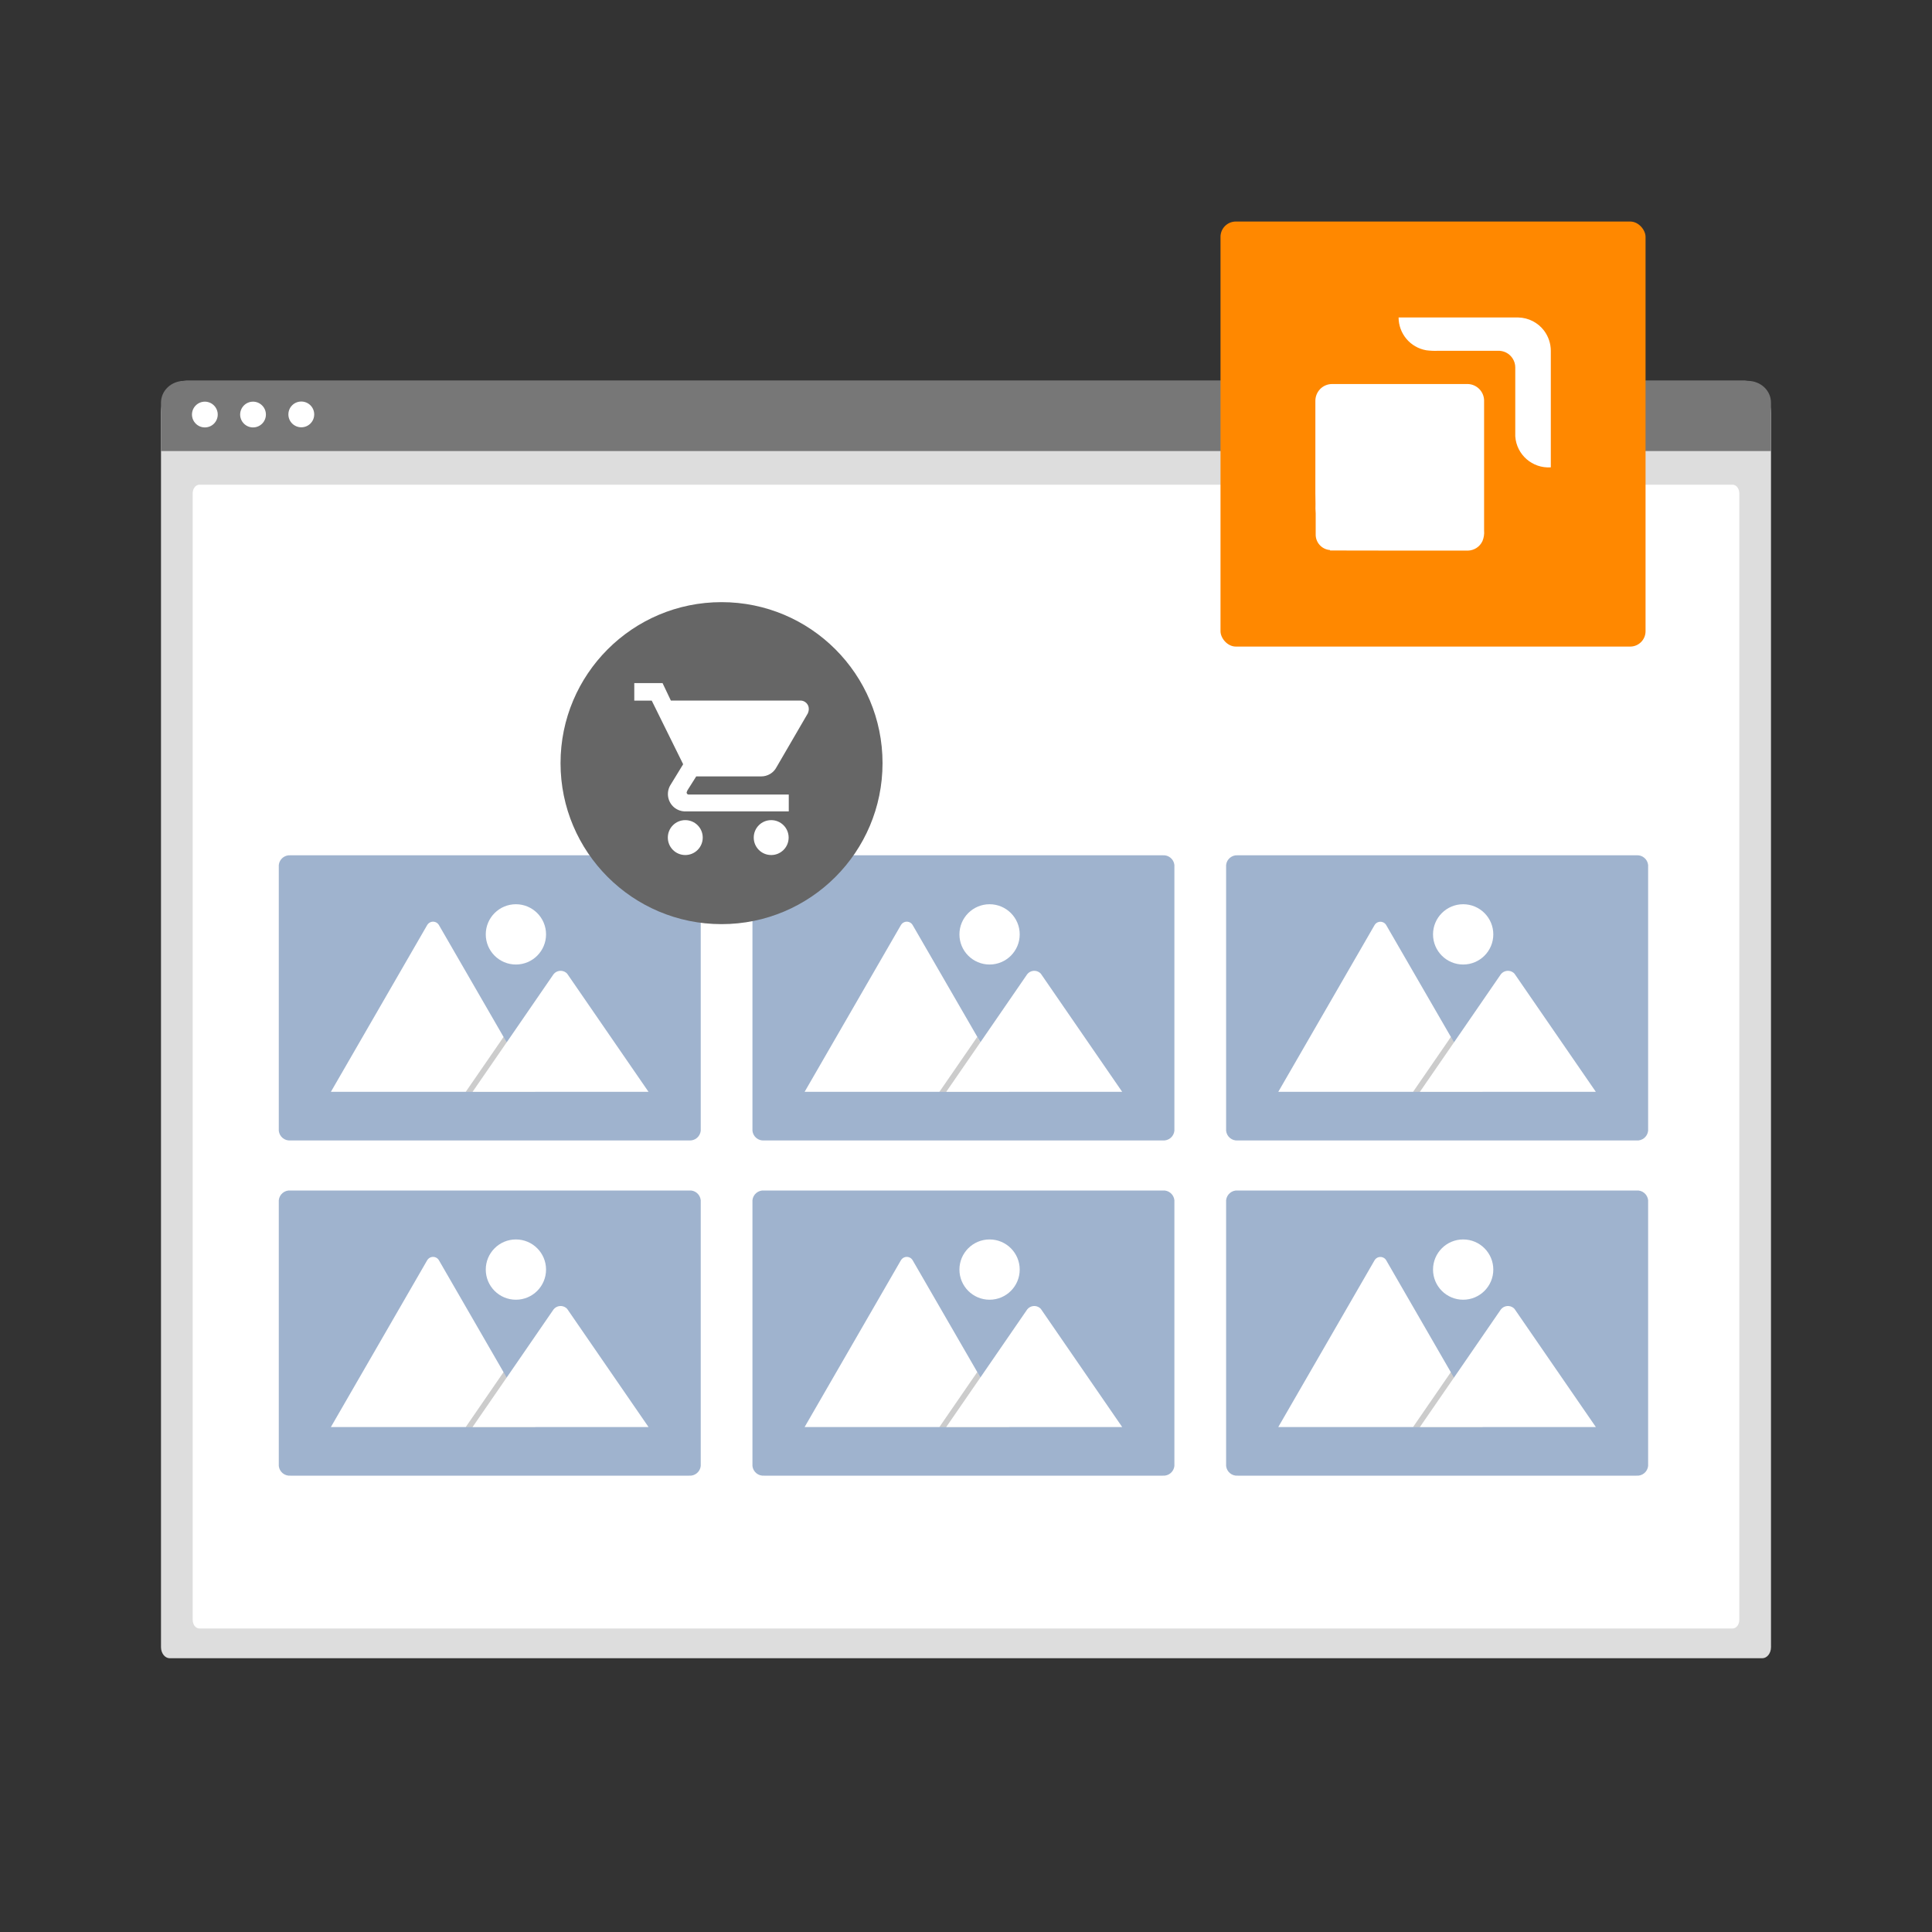 <?xml version="1.0" encoding="UTF-8"?>
<svg id="Ebene_1" data-name="Ebene 1" xmlns="http://www.w3.org/2000/svg" viewBox="0 0 300 300">
  <rect x="0" y="0" width="300" height="300" fill="#333333" stroke="none"/>
  <defs>
    <style>
      .cls-1 {
        isolation: isolate;
        opacity: .2;
      }

      .cls-2 {
        fill: #777;
      }

      .cls-3 {
        fill: #ddd;
      }

      .cls-4 {
        fill: #fff;
      }

      .cls-5 {
        fill: #f80;
      }

      .cls-6 {
        fill: #666;
      }

      .cls-7 {
        fill: #9fb3ce;
      }
    </style>
  </defs>
  <path class="cls-3" d="M25,64.07c0-2.73,1.75-4.94,3.92-4.94h242.04c2.23,0,4.04,2.28,4.04,5.09v191.55c0,.95-.61,1.72-1.36,1.72H26.36c-.75,0-1.36-.77-1.36-1.72V64.07Z"/>
  <path class="cls-2" d="M25,62.54c0-1.9,1.6-3.4,3.63-3.4h242.74c2.03,0,3.63,1.5,3.63,3.4v7.5H25v-7.5Z"/>
  <path class="cls-4" d="M31.81,66.37c1.11,0,2-.9,2-2s-.9-2-2-2-2,.9-2,2,.9,2,2,2Z"/>
  <path class="cls-4" d="M39.29,66.37c1.11,0,2-.9,2-2s-.9-2-2-2-2,.9-2,2,.9,2,2,2Z"/>
  <path class="cls-4" d="M46.79,66.35c1.11,0,2-.9,2-2,0-1.11-.9-2-2.01-2s-2,.9-2,2c0,1.11.9,2,2.01,2Z"/>
  <path class="cls-4" d="M29.92,76.61c0-.75.47-1.35,1.04-1.35h238.08c.57,0,1.04.6,1.04,1.35v174.91c0,.75-.47,1.35-1.04,1.35H30.96c-.58,0-1.04-.6-1.04-1.35V76.61Z"/>
  <g>
    <path class="cls-7" d="M107,177.09h-61.9c-.91.07-1.71-.59-1.81-1.5v-41.28c.1-.91.9-1.57,1.81-1.5h61.9c.91-.08,1.71.59,1.81,1.5v41.28c-.1.91-.9,1.57-1.81,1.5Z"/>
    <path class="cls-4" d="M83.11,169.54h-31.61s-.08,0-.12,0l14.95-25.89c.29-.5.92-.68,1.43-.4.16.09.3.23.4.4l10.03,17.36.48.83,4.44,7.7Z"/>
    <polygon class="cls-1" points="83.11 169.54 72.32 169.54 77.62 161.85 78 161.29 78.19 161.01 78.67 161.85 83.11 169.54"/>
    <path class="cls-4" d="M100.71,169.54h-27.33l5.3-7.69.38-.55,6.9-10.03c.48-.6,1.36-.7,1.96-.22.04.03.07.06.11.1s.07.08.1.13l12.58,18.27Z"/>
    <circle class="cls-4" cx="80.11" cy="145.09" r="4.68"/>
    <path class="cls-7" d="M180.55,177.09h-61.9c-.91.07-1.71-.59-1.81-1.5v-41.28c.1-.91.9-1.57,1.81-1.5h61.9c.91-.07,1.71.59,1.81,1.5v41.28c-.1.91-.9,1.57-1.81,1.5Z"/>
    <path class="cls-4" d="M156.66,169.54h-31.6s-.08,0-.12,0l14.95-25.89c.29-.5.92-.68,1.43-.4.16.09.3.23.4.4l10.04,17.36.48.83,4.44,7.7Z"/>
    <polygon class="cls-1" points="156.66 169.54 145.87 169.54 151.17 161.85 151.55 161.29 151.74 161.01 152.22 161.85 156.66 169.54"/>
    <path class="cls-4" d="M174.26,169.54h-27.33l5.3-7.69.38-.55,6.9-10.03c.48-.6,1.36-.7,1.96-.22.04.03.07.06.11.1.04.04.07.08.1.13l12.58,18.27Z"/>
    <circle class="cls-4" cx="153.66" cy="145.09" r="4.68"/>
    <path class="cls-7" d="M254.1,177.09h-61.9c-.91.07-1.71-.59-1.81-1.5v-41.28c.1-.91.9-1.57,1.81-1.5h61.9c.91-.08,1.72.59,1.82,1.5v41.28c-.1.91-.91,1.58-1.82,1.5Z"/>
    <path class="cls-4" d="M230.21,169.54h-31.6s-.08,0-.12,0l14.95-25.89c.29-.5.93-.67,1.43-.38.16.09.29.22.38.38l10.04,17.36.48.83,4.44,7.7Z"/>
    <polygon class="cls-1" points="230.21 169.54 219.42 169.54 224.72 161.85 225.1 161.29 225.29 161.01 225.77 161.85 230.21 169.54"/>
    <path class="cls-4" d="M247.81,169.54h-27.33l5.3-7.69.38-.55,6.9-10.03c.48-.6,1.36-.7,1.96-.22,0,0,0,0,0,0,.04.03.08.06.11.1.04.04.07.08.1.13l12.58,18.27Z"/>
    <circle class="cls-4" cx="227.2" cy="145.09" r="4.68"/>
    <path class="cls-7" d="M107,229.14h-61.9c-.91.07-1.71-.59-1.81-1.5v-41.28c.1-.91.9-1.57,1.81-1.5h61.9c.91-.08,1.71.59,1.81,1.5v41.28c-.1.91-.9,1.57-1.81,1.5Z"/>
    <path class="cls-4" d="M83.11,221.59h-31.61s-.08,0-.12,0l14.95-25.89c.29-.5.92-.68,1.43-.4.16.09.3.23.4.4l10.03,17.37.48.83,4.44,7.68Z"/>
    <polygon class="cls-1" points="83.11 221.59 72.32 221.59 77.62 213.89 78 213.34 78.19 213.06 78.67 213.89 83.11 221.59"/>
    <path class="cls-4" d="M100.71,221.59h-27.33l5.3-7.69.38-.55,6.9-10.03c.48-.6,1.36-.7,1.96-.22.04.03.07.06.11.1s.07.08.1.13l12.58,18.27Z"/>
    <circle class="cls-4" cx="80.11" cy="197.14" r="4.68"/>
    <path class="cls-7" d="M180.55,229.14h-61.9c-.91.07-1.71-.59-1.81-1.5v-41.28c.1-.91.9-1.57,1.81-1.5h61.9c.91-.07,1.71.59,1.81,1.5v41.28c-.1.91-.9,1.57-1.81,1.5Z"/>
    <path class="cls-4" d="M156.66,221.59h-31.6s-.08,0-.12,0l14.95-25.89c.29-.5.92-.68,1.43-.4.16.09.3.23.4.4l10.04,17.37.48.83,4.44,7.69Z"/>
    <polygon class="cls-1" points="156.66 221.59 145.87 221.59 151.17 213.89 151.55 213.34 151.74 213.06 152.22 213.89 156.66 221.59"/>
    <path class="cls-4" d="M174.26,221.59h-27.33l5.3-7.69.38-.55,6.9-10.03c.48-.6,1.36-.7,1.96-.22.04.03.07.06.11.1.04.04.07.08.1.13l12.58,18.27Z"/>
    <circle class="cls-4" cx="153.66" cy="197.14" r="4.68"/>
    <path class="cls-7" d="M254.1,229.14h-61.9c-.91.07-1.71-.59-1.81-1.5v-41.28c.1-.91.9-1.57,1.81-1.5h61.9c.91-.08,1.72.59,1.82,1.5v41.28c-.1.91-.91,1.58-1.82,1.5Z"/>
    <path class="cls-4" d="M230.21,221.59h-31.6s-.08,0-.12,0l14.95-25.89c.29-.5.93-.67,1.43-.38.16.09.29.22.38.38l10.03,17.37.48.83,4.45,7.68Z"/>
    <polygon class="cls-1" points="230.21 221.59 219.42 221.59 224.72 213.89 225.1 213.34 225.29 213.06 225.77 213.89 230.21 221.59"/>
    <path class="cls-4" d="M247.81,221.59h-27.33l5.3-7.69.38-.55,6.9-10.03c.48-.6,1.36-.7,1.96-.22,0,0,0,0,0,0,.04.03.08.06.11.1.04.04.07.08.1.13l12.58,18.27Z"/>
    <circle class="cls-4" cx="227.2" cy="197.14" r="4.68"/>
  </g>
  <g>
    <circle class="cls-6" cx="112.04" cy="118.5" r="25"/>
    <path class="cls-4" d="M106.41,127.35c-1.5,0-2.71,1.21-2.71,2.71,0,1.5,1.21,2.71,2.71,2.71s2.71-1.21,2.71-2.71h0c0-1.5-1.21-2.71-2.71-2.71ZM98.49,106.08v2.71h2.71l4.88,9.88-2.03,3.32c-.72,1.3-.25,2.95,1.05,3.67.47.26,1,.37,1.53.33h15.85v-2.61h-15.52c-.18.01-.33-.12-.34-.3,0-.01,0-.03,0-.04.04-.12.08-.23.14-.34l1.35-2.14h10.09c.99,0,1.91-.54,2.37-1.42l4.88-8.39c.09-.21.14-.45.14-.68,0-.72-.6-1.3-1.32-1.29,0,0,0,0,0,0h-20.1l-1.29-2.71h-4.4ZM119.75,127.35c-1.5,0-2.71,1.21-2.71,2.71,0,1.5,1.21,2.71,2.71,2.71,1.5,0,2.71-1.21,2.71-2.71s-1.21-2.71-2.71-2.71h0Z"/>
  </g>
  <g>
    <rect class="cls-5" x="189.52" y="34.4" width="66" height="66" rx="2.38" ry="2.38"/>
    <path class="cls-4" d="M217.17,49.3h18.61c1.57.04,3.03.79,3.98,2.04.68.91,1.05,2.01,1.05,3.14v18.09c-2.86.19-5.33-1.96-5.52-4.82,0-.02,0-.05,0-.07v-10.63c0-.98-.57-1.88-1.45-2.32-.4-.19-.84-.28-1.29-.26h-9.24c-.61.03-1.23,0-1.84-.08-2.49-.43-4.3-2.59-4.3-5.12h0Z"/>
    <path class="cls-4" d="M204.96,60.44c.5-.52,1.18-.81,1.9-.81h21.07c1.38.05,2.48,1.15,2.52,2.53.01,6.74,0,13.49,0,20.23.05.55-.04,1.1-.25,1.62-.41.9-1.3,1.47-2.29,1.49-7.13,0-14.25,0-21.38-.02v-.07c-1.28-.09-2.27-1.18-2.23-2.46v-3.23c-.04-.49-.05-.99-.03-1.48-.05-2.22,0-4.44-.02-6.66,0-3.11,0-6.22,0-9.34,0-.67.26-1.32.72-1.8h-.01Z"/>
  </g>
</svg>